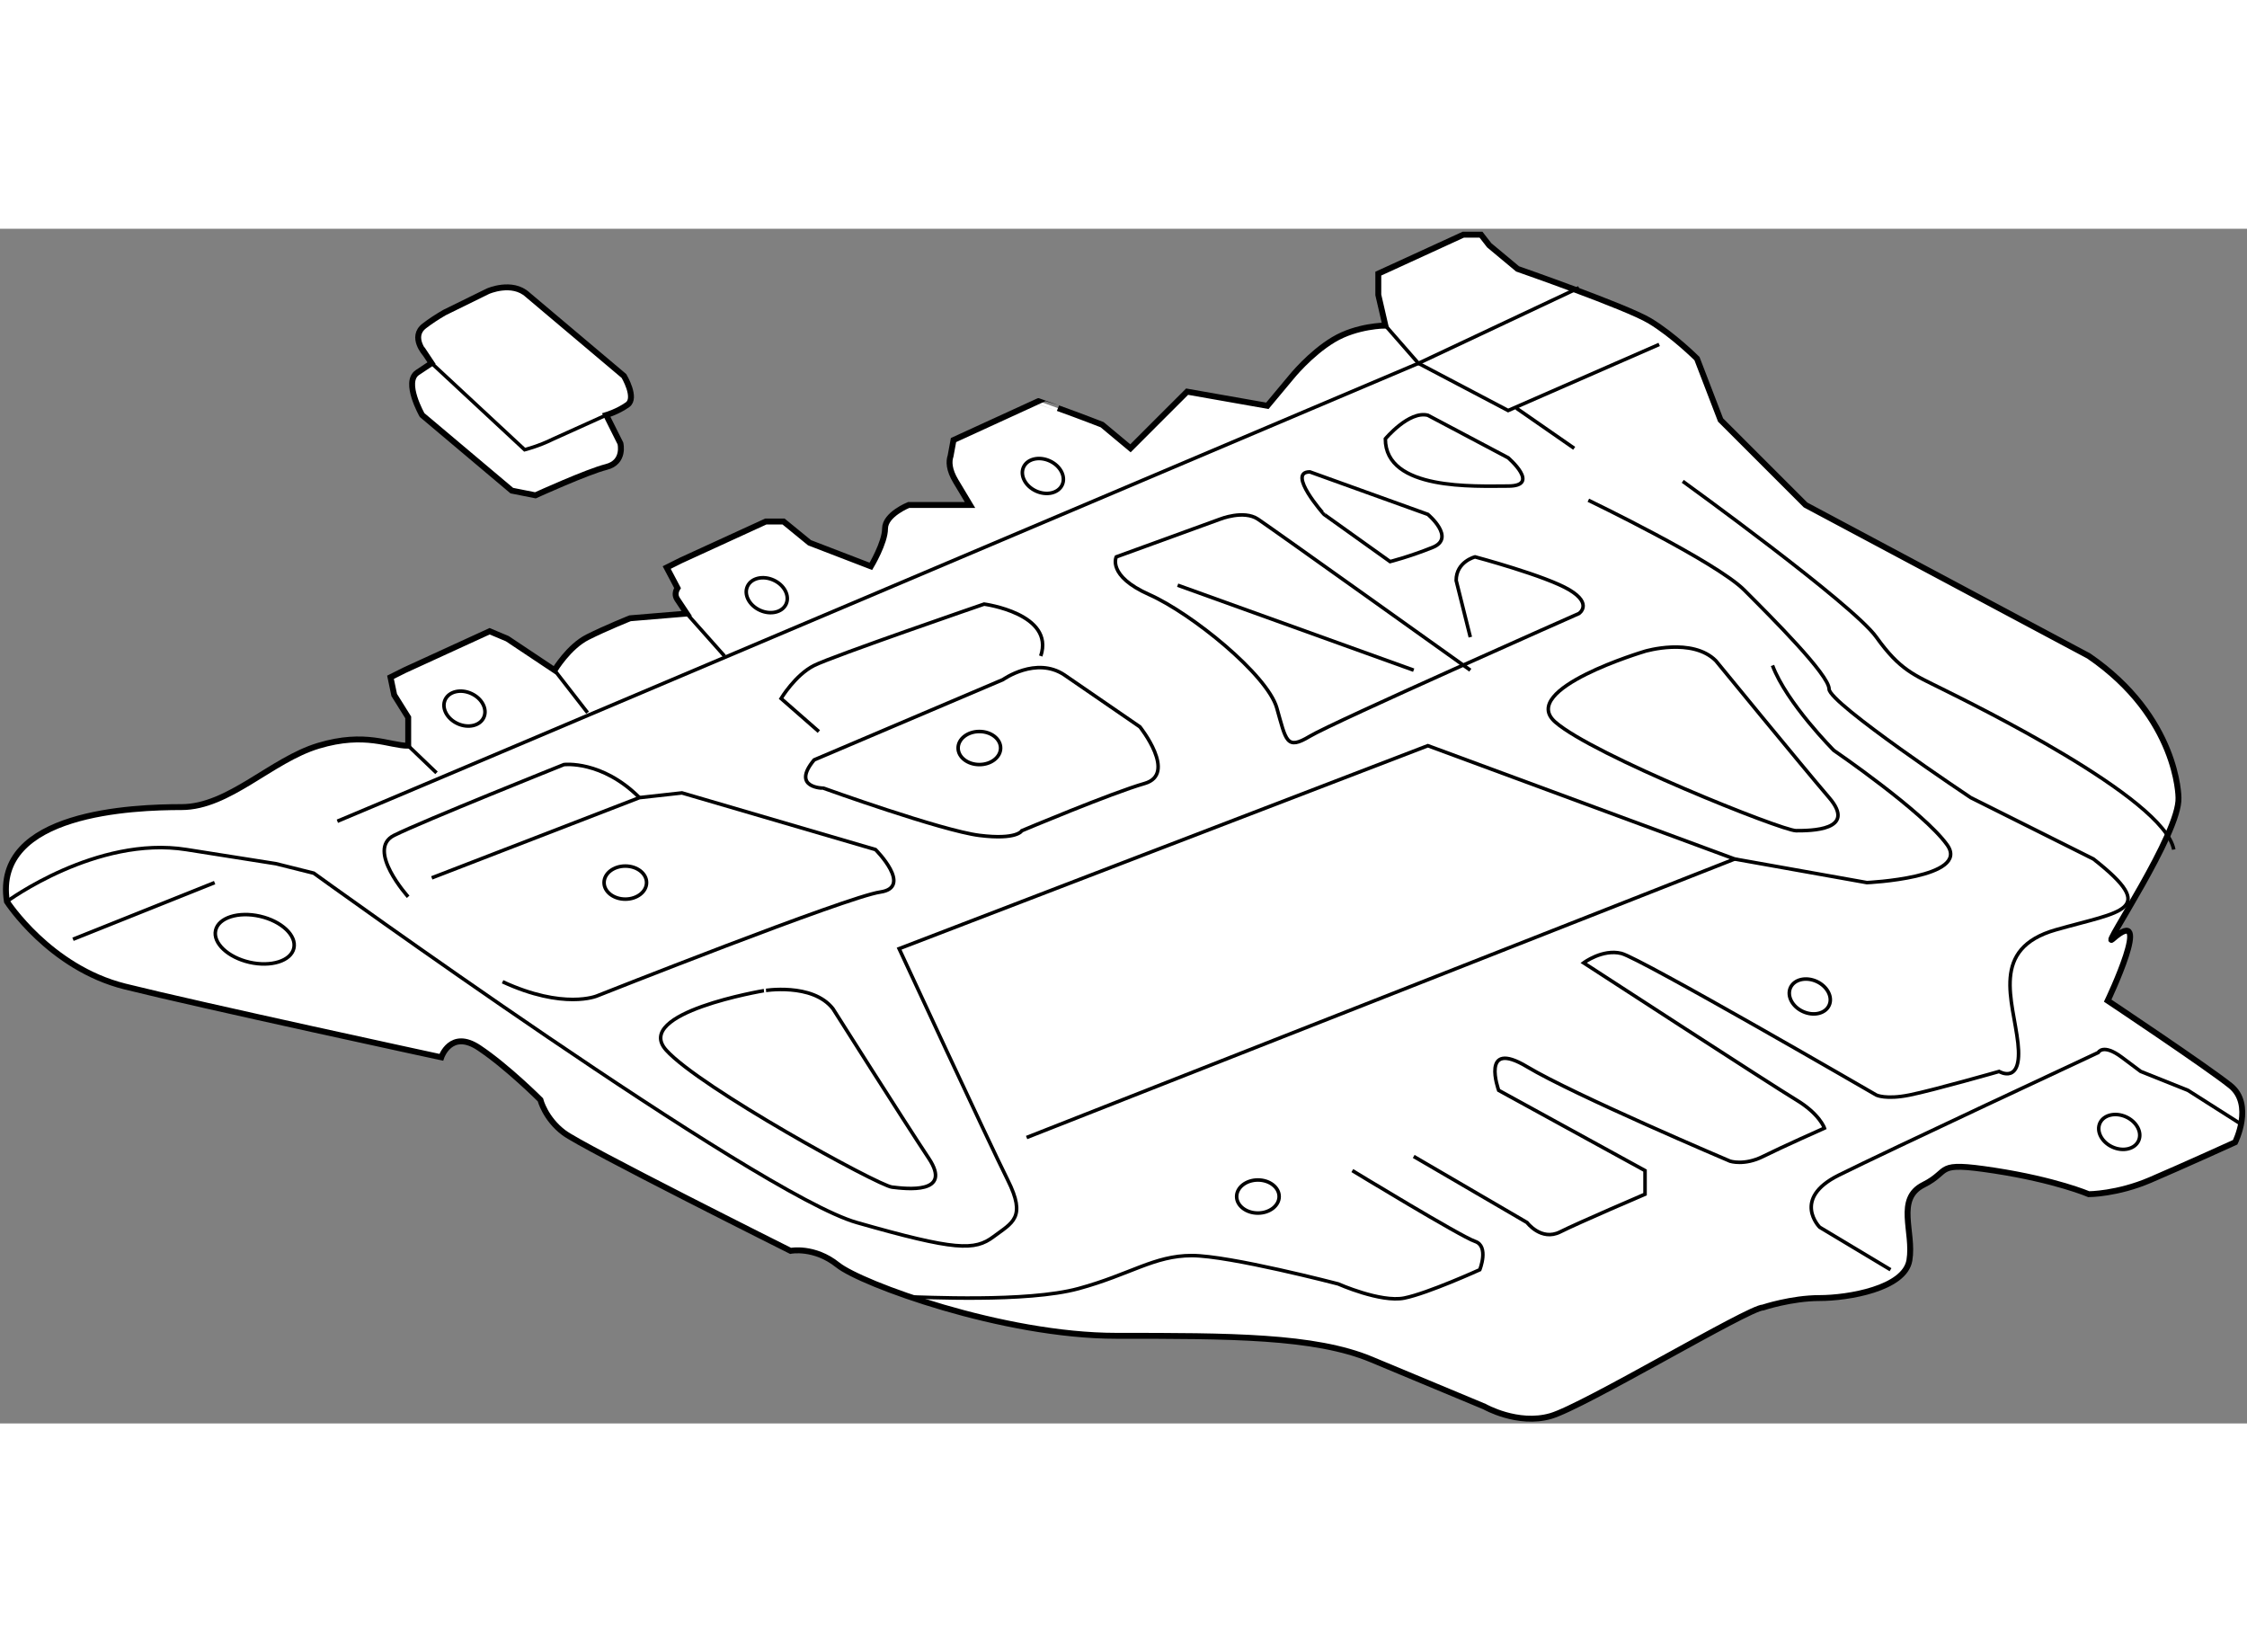<?xml version="1.0" encoding="utf-8"?>
<!-- Generator: Adobe Illustrator 15.1.0, SVG Export Plug-In . SVG Version: 6.00 Build 0)  -->
<!DOCTYPE svg PUBLIC "-//W3C//DTD SVG 1.1//EN" "http://www.w3.org/Graphics/SVG/1.1/DTD/svg11.dtd">
<svg version="1.1" xmlns="http://www.w3.org/2000/svg" xmlns:xlink="http://www.w3.org/1999/xlink" x="0px" y="0px" width="244.8px"
	 height="180px" viewBox="28.923 30.554 189.939 100.986" enable-background="new 0 0 244.8 180" xml:space="preserve">
	
<rect x="28.923" y="30.554" width="189.939" height="100.986" fill="#808080" stroke="none"/>
	
<g><path fill="#FFFFFF" stroke="#000000" stroke-width="0.5" d="M120.887,46.654c0.713,0.273,1.199,0.461,1.199,0.461l2.395,1.997
				l1.994-1.997l2.795-2.792l6.782,1.196l1.997-2.394c0,0,1.595-1.997,3.592-3.194c1.996-1.197,4.389-1.197,4.389-1.197l-0.599-2.592
				v-1.796l1.718-0.786l5.465-2.506h1.497l0.699,0.898l2.394,1.994c0,0,9.177,3.194,11.172,4.391
				c1.995,1.198,3.992,3.192,3.992,3.192l1.994,5.189l7.183,7.182l23.943,12.769c7.58,5.189,7.582,11.972,7.582,11.972
				c0.136,2.993-6.574,12.85-5.586,11.972c3.592-3.191-0.399,5.188-0.399,5.188s8.38,5.586,10.374,7.184
				c1.994,1.596,0.399,4.788,0.399,4.788s-4.388,1.995-7.182,3.191c-2.794,1.197-5.188,1.197-5.188,1.197s-2.792-1.197-7.981-1.995
				c-5.188-0.796-3.591,0-5.985,1.198c-2.394,1.197-0.797,3.989-1.197,6.382c-0.399,2.396-5.188,3.195-7.583,3.195
				c-2.393,0-4.788,0.797-4.788,0.797c-1.197,0-15.163,8.381-17.957,9.178c-2.795,0.798-5.586-0.797-5.586-0.797
				s-4.789-1.994-9.576-3.991c-4.79-1.998-11.973-1.995-21.55-1.995c-9.577,0-21.548-4.389-23.543-5.985
				c-1.994-1.598-3.992-1.197-3.992-1.197s-17.557-8.779-19.154-9.978c-1.597-1.196-1.994-2.791-1.994-2.791
				s-2.794-2.795-5.188-4.392c-2.395-1.598-3.192,0.8-3.192,0.8s-20.352-4.392-26.738-5.985c-6.385-1.596-9.977-7.183-9.977-7.183
				c-1.197-7.581,10.774-7.983,14.766-7.983s7.583-3.988,11.572-5.186c3.989-1.197,5.985,0,7.583,0v-2.394l-1.183-1.894l-0.313-1.499
				l1.197-0.599l7.183-3.292l1.49,0.627l3.999,2.665c0,0,1.197-1.994,2.792-2.794c1.594-0.8,3.591-1.595,3.591-1.595l4.789-0.399
				c0,0,0,0-0.797-1.197c-0.218-0.328-0.168-0.655,0.018-0.958l-0.916-1.735l1.197-0.599l7.183-3.292h1.497l2.196,1.795l5.186,1.995
				c0,0,1.197-1.995,1.197-3.192c0-1.198,1.997-1.995,1.997-1.995h5.186c0,0,0,0-1.197-1.996c-0.601-0.999-0.599-1.695-0.446-2.144
				l0.248-1.347l7.183-3.292C116.699,45.12,119.688,46.193,120.887,46.654z"></path><path fill="none" stroke="#000000" stroke-width="0.3" d="M57.44,80.635c1.997-0.797,91.383-38.707,91.383-38.707l7.582,3.989
				l12.77-5.586"></path><path fill="none" stroke="#000000" stroke-width="0.3" d="M29.506,87.42c0,0,7.585-5.588,15.166-4.391
				c7.58,1.197,7.58,1.197,7.58,1.197l3.194,0.799c0,0,37.509,27.135,45.889,29.529c8.38,2.395,9.979,2.395,11.574,1.197
				s2.794-1.597,1.197-4.789c-1.597-3.191-9.18-19.554-9.18-19.554l44.694-17.158l25.938,9.578l-59.856,23.543"></path><path fill="none" stroke="#000000" stroke-width="0.3" d="M175.558,83.829l11.174,1.994c0,0,8.778-0.397,6.783-3.192
				c-1.994-2.794-9.576-7.982-9.576-7.982s-3.989-3.992-5.187-7.183"></path><line fill="none" stroke="#000000" stroke-width="0.3" x1="75.797" y1="67.866" x2="78.589" y2="71.458"></line><line fill="none" stroke="#000000" stroke-width="0.3" x1="86.969" y1="63.078" x2="90.163" y2="66.668"></line><line fill="none" stroke="#000000" stroke-width="0.3" x1="35.094" y1="90.612" x2="47.066" y2="85.823"></line><path fill="none" stroke="#000000" stroke-width="0.3" d="M105.625,120.84c1.197,0,10.078,0.498,14.466-0.699
				c4.389-1.196,6.386-2.791,9.577-2.791s12.368,2.394,12.368,2.394s3.596,1.596,5.589,1.197c1.994-0.399,6.384-2.395,6.384-2.395
				s0.8-1.994-0.398-2.395c-1.196-0.399-10.376-5.986-10.376-5.986"></path><path fill="none" stroke="#000000" stroke-width="0.3" d="M148.424,108.969l9.577,5.586c0,0,1.199,1.595,2.794,0.798
				c1.595-0.798,7.183-3.192,7.183-3.192v-1.995l-12.372-6.784c0,0-1.596-4.389,2.396-1.995c3.991,2.395,17.159,7.98,17.159,7.98
				s1.195,0.403,2.792-0.397c1.598-0.799,5.189-2.395,5.189-2.395s-0.401-1.197-2.396-2.394
				c-1.994-1.197-17.957-11.575-17.957-11.575s1.595-1.196,3.191-0.797c1.598,0.4,21.549,11.972,21.549,11.972s0.8,0.4,2.794,0
				c1.995-0.399,7.584-1.994,7.584-1.994s1.991,1.197,1.593-2.395c-0.396-3.592-2.391-7.98,3.195-9.577
				c5.585-1.597,8.778-1.595,3.191-5.985l-10.375-5.189c0,0-11.974-7.98-11.974-9.178c0-1.197-4.788-5.985-7.183-8.38
				c-2.394-2.394-13.168-7.582-13.168-7.582"></path><path fill="none" stroke="#000000" stroke-width="0.3" d="M171.167,51.903c0,0,14.368,10.375,16.362,13.168
				c1.996,2.794,3.192,3.194,5.587,4.391c2.394,1.198,18.756,9.176,19.554,13.567"></path><path fill="none" stroke="#000000" stroke-width="0.3" d="M173.962,67.068c0,0,7.182,8.777,9.576,11.572
				c2.396,2.794-1.597,2.794-2.794,2.794c-1.196,0-17.157-6.386-20.351-9.18c-3.195-2.794,7.581-5.986,7.581-5.986
				S171.966,65.074,173.962,67.068z"></path><path fill="none" stroke="#000000" stroke-width="0.3" d="M99.329,96.48c0,0,6.063,9.585,8.102,12.647
				c2.039,3.065-1.922,2.581-3.11,2.436c-1.188-0.145-16.26-8.422-19.089-11.583c-2.833-3.161,8.254-5.02,8.254-5.02
				S97.591,94.259,99.329,96.48z"></path><path fill="none" stroke="#000000" stroke-width="0.3" d="M65.42,85.423l17.557-6.783l3.591-0.399l16.361,4.789
				c0,0,3.194,3.191,0.4,3.591c-2.794,0.4-23.944,8.78-23.944,8.78s-2.792,1.197-7.979-1.197"></path><path fill="none" stroke="#000000" stroke-width="0.3" d="M63.424,87.021c0,0-3.591-3.991-1.197-5.188s14.365-5.986,14.365-5.986
				s3.194-0.396,6.386,2.794"></path><path fill="none" stroke="#000000" stroke-width="0.3" d="M97.744,75.449l15.96-6.786c0,0,2.794-1.992,5.188-0.397l6.385,4.389
				c0,0,3.189,3.991,0.398,4.789c-2.792,0.797-10.375,3.991-10.375,3.991s-0.399,0.795-3.591,0.397s-13.169-3.989-13.169-3.989
				S95.749,77.843,97.744,75.449z"></path><path fill="none" stroke="#000000" stroke-width="0.3" d="M153.21,67.866c0,0-16.761-11.971-17.957-12.769
				c-1.197-0.797-3.191,0-3.191,0l-8.78,3.192c0,0-0.797,1.595,2.793,3.191c3.592,1.597,9.978,6.783,10.775,9.577
				c0.797,2.794,0.8,3.592,2.794,2.394c1.994-1.197,22.746-10.374,22.746-10.374s1.194-0.797-0.8-1.995
				c-1.994-1.196-7.98-2.793-7.98-2.793s-1.597,0.397-1.597,1.994l1.197,4.789"></path><line fill="none" stroke="#000000" stroke-width="0.3" x1="128.47" y1="60.683" x2="148.422" y2="67.866"></line><path fill="none" stroke="#000000" stroke-width="0.3" d="M53.762,91.369c-0.245,1.076-1.924,1.604-3.752,1.188
				c-1.824-0.418-3.105-1.627-2.86-2.702c0.245-1.073,1.924-1.604,3.748-1.188C52.727,89.087,54.008,90.296,53.762,91.369z"></path><path fill="none" stroke="#000000" stroke-width="0.3" d="M188.728,118.546l-5.987-3.592c0,0-2.395-2.396,1.595-4.392
				c3.991-1.994,21.949-10.373,21.949-10.373s0.396-0.798,1.994,0.399s1.598,1.197,1.598,1.197l3.99,1.595l4.39,2.794"></path><line fill="none" stroke="#000000" stroke-width="0.3" x1="157.103" y1="45.719" x2="161.99" y2="49.111"></line><path fill="none" stroke="#000000" stroke-width="0.3" d="M139.644,51.105l9.975,3.591c0,0,2.395,1.998,0.399,2.794
				c-1.994,0.798-3.59,1.197-3.59,1.197l-5.587-3.992C140.841,54.697,137.649,51.105,139.644,51.105z"></path><path fill="none" stroke="#000000" stroke-width="0.3" d="M98.141,73.054l-3.192-2.794c0,0,1.2-1.996,2.795-2.793
				c1.595-0.798,14.366-5.186,14.366-5.186s5.986,0.797,4.788,4.388"></path><ellipse fill="none" stroke="#000000" stroke-width="0.3" cx="81.781" cy="85.823" rx="1.796" ry="1.398"></ellipse><ellipse fill="none" stroke="#000000" stroke-width="0.3" cx="111.709" cy="74.448" rx="1.796" ry="1.398"></ellipse><ellipse fill="none" stroke="#000000" stroke-width="0.3" cx="135.253" cy="112.359" rx="1.796" ry="1.398"></ellipse><path fill="none" stroke="#000000" stroke-width="0.3" d="M183.538,96.197c-0.319,0.702-1.313,0.936-2.217,0.521
				c-0.9-0.411-1.369-1.318-1.049-2.02c0.322-0.702,1.313-0.932,2.215-0.52C183.388,94.594,183.861,95.496,183.538,96.197z"></path><ellipse transform="matrix(0.909 0.417 -0.417 0.909 35.865 -21.953)" fill="none" stroke="#000000" stroke-width="0.3" cx="68.176" cy="71.108" rx="1.797" ry="1.398"></ellipse><ellipse transform="matrix(0.909 0.417 -0.417 0.909 34.209 -33.483)" fill="none" stroke="#000000" stroke-width="0.3" cx="93.716" cy="61.531" rx="1.797" ry="1.398"></ellipse><ellipse transform="matrix(0.909 0.417 -0.417 0.909 32.097 -44.124)" fill="none" stroke="#000000" stroke-width="0.3" cx="117.082" cy="51.432" rx="1.797" ry="1.398"></ellipse><path fill="none" stroke="#000000" stroke-width="0.3" d="M209.695,107.648c-0.321,0.701-1.313,0.935-2.217,0.521
				c-0.9-0.412-1.369-1.319-1.049-2.021c0.322-0.7,1.313-0.931,2.217-0.519C209.545,106.044,210.019,106.946,209.695,107.648z"></path><path fill="none" stroke="#000000" stroke-width="0.3" d="M149.618,46.317l6.785,3.592c0,0,2.794,2.394,0,2.394
				s-10.376,0.398-10.376-3.991C146.027,48.312,148.021,45.917,149.618,46.317z"></path><line fill="none" stroke="#000000" stroke-width="0.3" x1="63.426" y1="74.251" x2="65.82" y2="76.545"></line><polyline fill="none" stroke="#000000" stroke-width="0.3" points="146.029,38.734 148.823,41.928 162.39,35.542 		"></polyline></g>



	
<g><path fill="#FFFFFF" stroke="#000000" stroke-width="0.5" d="M64.598,40.707l0.286,0.429c0,0-1.31-1.437-0.097-2.37
				c0.522-0.401,1.101-0.777,1.7-1.125l3.68-1.808c0,0,2.044-0.906,3.355,0.297L81.666,43c0,0,1.104,1.854,0.302,2.427
				c-0.812,0.581-1.8,0.875-1.8,0.875l1.198,2.394c0,0,0.399,1.595-1.198,1.994c-1.597,0.4-5.986,2.395-5.986,2.395l-1.997-0.397
				l-7.581-6.386c0,0-1.597-2.794-0.4-3.592c1.197-0.797,1.197-0.797,1.197-0.797l-0.518-0.777L64.598,40.707z"></path><path fill="none" stroke="#000000" stroke-width="0.3" d="M65.402,41.913l7.87,7.318c0,0,1.197-0.299,2.394-0.897l4.501-2.032"></path></g>


</svg>